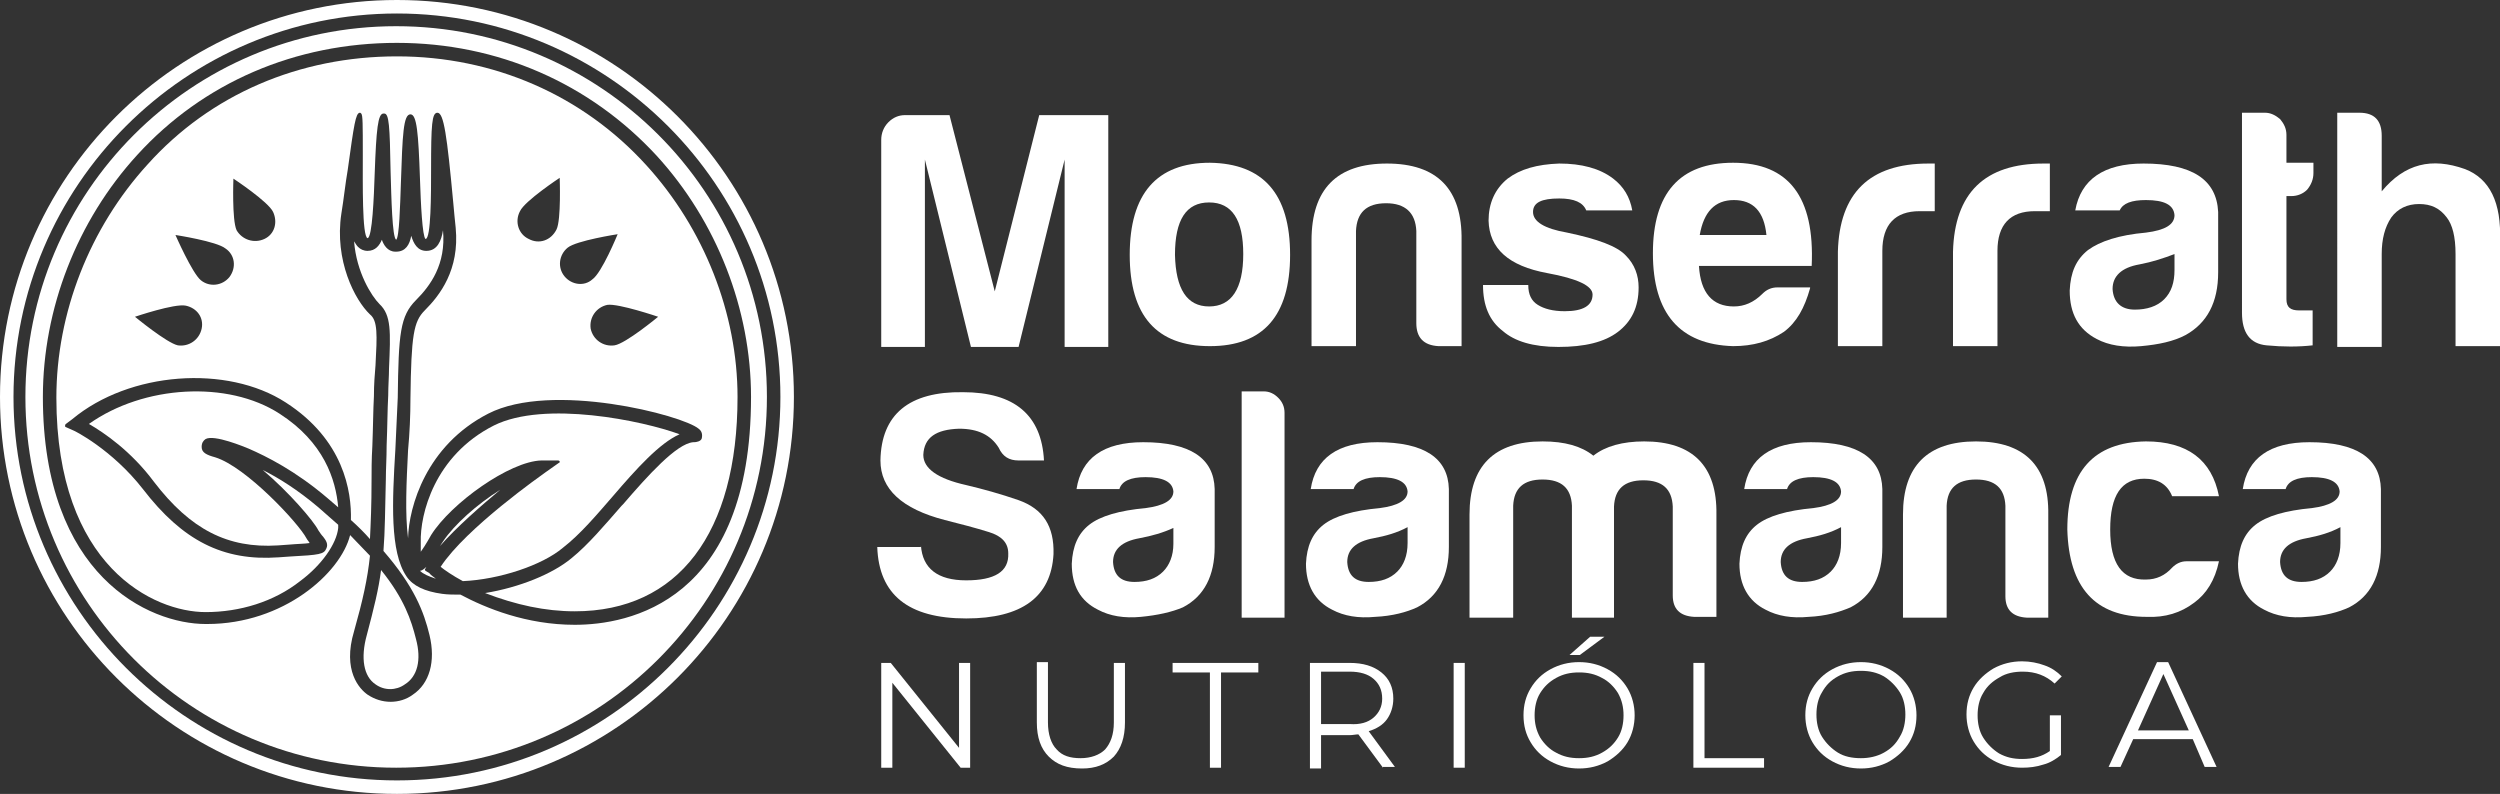<?xml version="1.0" encoding="utf-8"?>
<!-- Generator: Adobe Illustrator 25.2.1, SVG Export Plug-In . SVG Version: 6.00 Build 0)  -->
<svg version="1.1" id="Capa_1" xmlns="http://www.w3.org/2000/svg" xmlns:xlink="http://www.w3.org/1999/xlink" x="0px" y="0px"
	 viewBox="0 0 314.9 100" style="enable-background:new 0 0 314.9 100;" xml:space="preserve">
<rect x="0" y="0" width="314.9" height="100" fill="#333333" stroke="none"/>
<style type="text/css">
	.st0{fill:#FFFFFF;}
</style>
<g>
	<g>
		<path class="st0" d="M122.2,83.5v13.2H121L112.4,86v10.7H111V83.5h1.2l8.6,10.7V83.5H122.2z"/>
		<path class="st0" d="M132.1,95.3c-1-1-1.5-2.4-1.5-4.3v-7.6h1.4V91c0,1.5,0.4,2.7,1.1,3.4c0.7,0.8,1.7,1.1,3,1.1
			c1.3,0,2.4-0.4,3.1-1.1c0.7-0.8,1.1-1.9,1.1-3.4v-7.5h1.4V91c0,1.9-0.5,3.3-1.4,4.3c-1,1-2.3,1.5-4,1.5
			C134.4,96.8,133.1,96.3,132.1,95.3z"/>
		<path class="st0" d="M152.4,84.7h-4.7v-1.2h10.8v1.2h-4.7v12h-1.4V84.7z"/>
		<path class="st0" d="M174.2,96.7l-3.1-4.2c-0.3,0-0.7,0.1-1.1,0.1h-3.6v4.2H165V83.5h5c1.7,0,3,0.4,4,1.2c1,0.8,1.5,1.9,1.5,3.3
			c0,1-0.3,1.9-0.8,2.6c-0.5,0.7-1.3,1.2-2.3,1.5l3.3,4.5H174.2z M173,90.4c0.7-0.6,1.1-1.4,1.1-2.4c0-1.1-0.4-1.9-1.1-2.5
			c-0.7-0.6-1.7-0.9-3-0.9h-3.6v6.6h3.6C171.3,91.3,172.3,91,173,90.4z"/>
		<path class="st0" d="M183.1,83.5h1.4v13.2h-1.4V83.5z"/>
		<path class="st0" d="M195.3,95.9c-1.1-0.6-1.9-1.4-2.5-2.4c-0.6-1-0.9-2.1-0.9-3.4s0.3-2.4,0.9-3.4c0.6-1,1.4-1.8,2.5-2.4
			c1.1-0.6,2.3-0.9,3.6-0.9c1.3,0,2.5,0.3,3.6,0.9c1.1,0.6,1.9,1.4,2.5,2.4c0.6,1,0.9,2.2,0.9,3.4s-0.3,2.4-0.9,3.4
			c-0.6,1-1.5,1.8-2.5,2.4c-1.1,0.6-2.3,0.9-3.6,0.9C197.6,96.8,196.4,96.5,195.3,95.9z M201.8,94.8c0.9-0.5,1.5-1.1,2-1.9
			c0.5-0.8,0.7-1.8,0.7-2.8s-0.2-1.9-0.7-2.8c-0.5-0.8-1.2-1.5-2-1.9c-0.9-0.5-1.8-0.7-2.9-0.7c-1.1,0-2,0.2-2.9,0.7
			c-0.9,0.5-1.5,1.1-2,1.9c-0.5,0.8-0.7,1.8-0.7,2.8s0.2,1.9,0.7,2.8c0.5,0.8,1.2,1.5,2,1.9c0.9,0.5,1.8,0.7,2.9,0.7
			C200,95.5,200.9,95.3,201.8,94.8z M200.3,80.2h1.8l-3.1,2.3h-1.3L200.3,80.2z"/>
		<path class="st0" d="M213.3,83.5h1.4v12h7.5v1.2h-8.9V83.5z"/>
		<path class="st0" d="M230.8,95.9c-1.1-0.6-1.9-1.4-2.5-2.4c-0.6-1-0.9-2.2-0.9-3.4c0-1.3,0.3-2.4,0.9-3.4c0.6-1,1.4-1.8,2.5-2.4
			c1.1-0.6,2.3-0.9,3.6-0.9c1.3,0,2.5,0.3,3.6,0.9c1.1,0.6,1.9,1.4,2.5,2.4c0.6,1,0.9,2.2,0.9,3.4c0,1.3-0.3,2.4-0.9,3.4
			c-0.6,1-1.5,1.8-2.5,2.4c-1.1,0.6-2.3,0.9-3.6,0.9C233.1,96.8,231.9,96.5,230.8,95.9z M237.3,94.8c0.9-0.5,1.5-1.1,2-2
			c0.5-0.8,0.7-1.8,0.7-2.8c0-1-0.2-2-0.7-2.8c-0.5-0.8-1.2-1.5-2-2c-0.9-0.5-1.8-0.7-2.9-0.7c-1.1,0-2,0.2-2.9,0.7
			c-0.9,0.5-1.5,1.1-2,2c-0.5,0.8-0.7,1.8-0.7,2.8c0,1,0.2,2,0.7,2.8c0.5,0.8,1.2,1.5,2,2s1.8,0.7,2.9,0.7
			C235.4,95.5,236.4,95.3,237.3,94.8z"/>
		<path class="st0" d="M258.2,90.1h1.4v5c-0.6,0.5-1.4,1-2.2,1.2c-0.9,0.3-1.8,0.4-2.7,0.4c-1.3,0-2.5-0.3-3.6-0.9
			c-1.1-0.6-1.9-1.4-2.5-2.4c-0.6-1-0.9-2.2-0.9-3.4c0-1.3,0.3-2.4,0.9-3.4c0.6-1,1.5-1.8,2.5-2.4c1.1-0.6,2.3-0.9,3.6-0.9
			c1,0,2,0.2,2.8,0.5c0.9,0.3,1.6,0.8,2.2,1.4l-0.9,0.9c-1.1-1-2.4-1.5-4-1.5c-1.1,0-2.1,0.2-2.9,0.7c-0.9,0.5-1.6,1.1-2.1,2
			c-0.5,0.8-0.7,1.8-0.7,2.8c0,1,0.2,2,0.7,2.8c0.5,0.8,1.2,1.5,2,2c0.9,0.5,1.8,0.7,2.9,0.7c1.4,0,2.5-0.3,3.5-1V90.1z"/>
		<path class="st0" d="M276.2,93.1h-7.5l-1.6,3.5h-1.5l6.1-13.2h1.4l6.1,13.2h-1.5L276.2,93.1z M275.7,92l-3.2-7.1l-3.2,7.1H275.7z"
			/>
	</g>
	<g>
		<path class="st0" d="M111,17.6c0-0.8,0.3-1.6,0.9-2.2c0.6-0.6,1.3-0.9,2.1-0.9h5.6l5.7,22.2l5.6-22.2h8.7v29.2h-5.5V20.1
			l-5.8,23.6h-6l-5.8-23.6v23.6H111V17.6z"/>
		<path class="st0" d="M162.5,32.1c0,7.7-3.4,11.5-10.1,11.5c-6.7,0-10.1-3.8-10.1-11.5c0-7.7,3.4-11.6,10.1-11.6
			C159.1,20.6,162.5,24.4,162.5,32.1z M148,32.1c0.1,4.3,1.5,6.5,4.3,6.5c2.8,0,4.3-2.2,4.3-6.6c0-4.3-1.4-6.5-4.3-6.5
			C149.4,25.5,148,27.7,148,32.1z"/>
		<path class="st0" d="M181.2,43.6c-1.9-0.1-2.8-1.1-2.8-2.9V29.1c-0.1-2.3-1.4-3.5-3.8-3.5c-2.5,0-3.7,1.2-3.8,3.5v14.5h-5.6V30.3
			c0-6.5,3.2-9.7,9.5-9.7c6.3,0,9.5,3.2,9.4,9.7v13.3H181.2z"/>
		<path class="st0" d="M228,36.3c-0.7,2.5-1.7,4.3-3.3,5.5c-1.8,1.2-3.9,1.8-6.4,1.8c-6.7-0.2-10.1-4.1-10.1-11.7
			s3.4-11.4,10.1-11.4c7,0,10.3,4.3,9.9,13H214c0.2,3.4,1.7,5.1,4.4,5.1c1.3,0,2.5-0.5,3.6-1.6c0.5-0.5,1.1-0.8,1.9-0.8H228z
			 M222.5,29.6c-0.3-3-1.7-4.4-4.1-4.4c-2.4,0-3.8,1.5-4.3,4.4H222.5z"/>
		<path class="st0" d="M231.5,31.7c0.2-7.4,4-11.1,11.4-11.1h0.8v6h-1.9c-3.1,0-4.7,1.7-4.7,5v12h-5.6V31.7z"/>
		<path class="st0" d="M246,31.7c0.2-7.4,4-11.1,11.4-11.1h0.8v6h-1.9c-3.1,0-4.7,1.7-4.7,5v12H246V31.7z"/>
		<path class="st0" d="M285.5,43.5c-2.1-0.2-3.1-1.6-3.1-4.1V14.2h2.9c0.7,0,1.3,0.3,1.9,0.8c0.5,0.6,0.8,1.2,0.8,2v3.5h3.4v1.3
			c0,0.8-0.3,1.5-0.8,2.1c-0.5,0.5-1.2,0.8-2,0.8H288v13c0,1,0.5,1.4,1.6,1.4h1.7v4.4C289.5,43.7,287.6,43.7,285.5,43.5z"/>
		<path class="st0" d="M304.7,25.7c-1.5,0-2.7,0.6-3.5,1.7c-0.8,1.2-1.2,2.7-1.2,4.6v11.7h-5.6V14.2h2.8c1.9,0,2.8,1,2.8,2.9v7
			c2.9-3.5,6.3-4.3,10.5-2.8c3.1,1.2,4.6,4.2,4.4,9.1v13.2h-5.6V32c0-2.2-0.4-3.7-1.1-4.6C307.3,26.2,306.2,25.7,304.7,25.7z"/>
		<path class="st0" d="M270,20.6c-5,0-7.9,2-8.6,5.9h5.6c0.4-0.9,1.5-1.3,3.3-1.3c2.3,0,3.5,0.6,3.6,1.9c0,1.2-1.2,1.9-3.6,2.2
			c-3.4,0.3-5.8,1.1-7.3,2.2c-1.5,1.2-2.2,2.8-2.3,5.1c0,2.9,1.1,4.9,3.4,6.1c1.5,0.8,3.4,1.1,5.6,0.9c2.2-0.2,4.1-0.6,5.6-1.4
			c2.7-1.5,4.1-4.1,4.1-7.9v-7.6C279.2,22.6,276.1,20.6,270,20.6z M273.9,34c0,1.6-0.4,2.8-1.3,3.7c-0.9,0.9-2.2,1.3-3.7,1.3
			c-1.7,0-2.7-0.9-2.8-2.6c0-1.6,1.1-2.7,3.4-3.1c1.6-0.3,3.1-0.8,4.4-1.3V34z"/>
		<path class="st0" d="M197.4,29.3c-2.9-0.5-4.3-1.4-4.3-2.6c0-1.2,1.1-1.7,3.3-1.7c1.9,0,3,0.5,3.4,1.5c0,0,0,0,0,0h5.8
			c-0.3-1.7-1.1-3-2.4-4c-1.7-1.3-4-1.9-6.8-1.9c-2.8,0.1-4.9,0.7-6.5,1.9c-1.6,1.3-2.4,3.1-2.4,5.3c0.1,3.5,2.5,5.7,7.4,6.6
			c3.8,0.7,5.7,1.6,5.7,2.7c0,1.4-1.2,2.1-3.5,2.1c-1.5,0-2.6-0.3-3.4-0.8c-0.8-0.5-1.2-1.3-1.2-2.5h-5.7c0,2.6,0.8,4.5,2.5,5.8
			c1.5,1.3,3.8,2,7,2c3.3,0,5.8-0.6,7.5-1.9c1.7-1.3,2.6-3.1,2.6-5.6c0-1.5-0.5-2.9-1.6-4C203.7,31,201.2,30.1,197.4,29.3z"/>
	</g>
	<g>
		<path class="st0" d="M116,68.7c0.2,2.9,2.1,4.4,5.7,4.4c3.6,0,5.4-1.1,5.3-3.4c0-1.3-0.8-2.2-2.5-2.7c-1.6-0.5-3.5-1-5.5-1.5
			c-5.4-1.4-8.1-3.9-8.1-7.5c0.1-5.8,3.6-8.7,10.4-8.6c6.5,0,9.9,2.9,10.2,8.6h-3.2c-1.2,0-2-0.5-2.5-1.6c-1-1.6-2.6-2.4-5-2.4
			c-2.9,0.1-4.4,1.1-4.5,3.3c0,1.7,1.8,3,5.4,3.8c2.1,0.5,4.3,1.1,6.6,1.9c3.1,1.1,4.5,3.3,4.4,6.8c-0.3,5.4-4,8.1-11,8.1
			c-7.3,0-11-3-11.2-9H116z"/>
		<path class="st0" d="M143.7,77.7c-2.1,0.2-3.9-0.1-5.4-0.9c-2.2-1.1-3.3-3-3.3-5.8c0.1-2.2,0.8-3.8,2.2-4.9s3.8-1.8,7.1-2.1
			c2.3-0.3,3.5-1,3.5-2.1c-0.1-1.2-1.3-1.8-3.5-1.8c-1.9,0-3,0.5-3.3,1.5h-5.4c0.6-3.9,3.4-5.9,8.4-5.9c5.9,0,8.9,2,9,5.9v7.3
			c0,3.6-1.3,6.2-4,7.6C147.6,77.1,145.8,77.5,143.7,77.7z M143.5,67.8c-2.2,0.4-3.3,1.4-3.3,3c0.1,1.7,1,2.5,2.7,2.5
			c1.5,0,2.7-0.4,3.6-1.3c0.8-0.8,1.3-2,1.3-3.5v-2C146.5,67.1,145.1,67.5,143.5,67.8z"/>
		<path class="st0" d="M159.2,49.3c0.7,0,1.3,0.3,1.8,0.8c0.5,0.5,0.8,1.1,0.8,1.9v25.8h-5.4V49.3H159.2z"/>
		<path class="st0" d="M173.2,77.7c-2.1,0.2-3.9-0.1-5.4-0.9c-2.2-1.1-3.3-3.1-3.3-5.8c0.1-2.2,0.8-3.8,2.2-4.9
			c1.4-1.1,3.8-1.8,7.1-2.1c2.3-0.3,3.5-1,3.5-2.1c-0.1-1.2-1.3-1.8-3.5-1.8c-1.9,0-3,0.5-3.3,1.5h-5.4c0.6-3.9,3.4-5.9,8.4-5.9
			c5.9,0,8.9,2,9,5.9v7.3c0,3.6-1.3,6.2-4,7.6C177.2,77.1,175.4,77.6,173.2,77.7z M173,67.8c-2.2,0.4-3.3,1.4-3.3,3
			c0.1,1.7,1,2.5,2.7,2.5c1.5,0,2.7-0.4,3.6-1.3c0.8-0.8,1.3-2,1.3-3.6v-2C176,67.1,174.6,67.5,173,67.8z"/>
		<path class="st0" d="M194.3,60.4c-2.4,0-3.6,1.1-3.7,3.3v14.1h-5.5v-13c0-6.1,3.1-9.2,9.2-9.2c2.8,0,4.9,0.6,6.4,1.8
			c1.5-1.2,3.7-1.8,6.4-1.8c6.1,0,9.2,3.1,9.1,9.2v12.9h-2.8c-1.8-0.1-2.7-1-2.7-2.7V63.8c-0.1-2.2-1.3-3.3-3.7-3.3
			s-3.6,1.1-3.7,3.3v14H198V63.7C197.9,61.5,196.7,60.4,194.3,60.4z"/>
		<path class="st0" d="M227.8,77.7c-2.1,0.2-3.9-0.1-5.4-0.9c-2.2-1.1-3.3-3.1-3.3-5.8c0.1-2.2,0.8-3.8,2.2-4.9
			c1.4-1.1,3.8-1.8,7.1-2.1c2.3-0.3,3.5-1,3.5-2.1c-0.1-1.2-1.3-1.8-3.5-1.8c-1.9,0-3,0.5-3.3,1.5h-5.4c0.6-3.9,3.4-5.9,8.4-5.9
			c5.9,0,8.9,2,9,5.9v7.3c0,3.6-1.3,6.2-4,7.6C231.7,77.1,230,77.6,227.8,77.7z M227.6,67.8c-2.2,0.4-3.3,1.4-3.3,3
			c0.1,1.7,1,2.5,2.7,2.5c1.5,0,2.7-0.4,3.6-1.3c0.8-0.8,1.3-2,1.3-3.6v-2C230.6,67.1,229.2,67.5,227.6,67.8z"/>
		<path class="st0" d="M255.3,77.8c-1.8-0.1-2.7-1-2.7-2.7V63.7c-0.1-2.2-1.3-3.3-3.7-3.3c-2.4,0-3.6,1.1-3.7,3.3v14.1h-5.5v-13
			c0-6.1,3.1-9.2,9.2-9.2s9.2,3.1,9.1,9.2v13H255.3z"/>
		<path class="st0" d="M279.5,70.7c-0.5,2.4-1.6,4.1-3.1,5.2c-1.7,1.3-3.7,1.9-6,1.8c-6.5,0-9.8-3.7-10-11c0-7.3,3.3-11,9.9-11.1
			c5.2,0,8.3,2.3,9.2,6.9h-5.9c-0.6-1.5-1.8-2.2-3.5-2.2c-2.9,0-4.3,2.1-4.3,6.4s1.5,6.4,4.5,6.3c1.3,0,2.4-0.5,3.3-1.5
			c0.5-0.5,1.1-0.8,1.8-0.8H279.5z"/>
		<path class="st0" d="M290.6,77.7c-2.1,0.2-3.9-0.1-5.4-0.9c-2.2-1.1-3.3-3.1-3.3-5.8c0.1-2.2,0.8-3.8,2.2-4.9
			c1.4-1.1,3.8-1.8,7.1-2.1c2.3-0.3,3.5-1,3.5-2.1c-0.1-1.2-1.3-1.8-3.5-1.8c-1.9,0-3,0.5-3.3,1.5h-5.4c0.6-3.9,3.4-5.9,8.4-5.9
			c5.9,0,8.9,2,9,5.9v7.3c0,3.6-1.3,6.2-4,7.6C294.6,77.1,292.8,77.6,290.6,77.7z M290.5,67.8c-2.2,0.4-3.3,1.4-3.3,3
			c0.1,1.7,1,2.5,2.7,2.5c1.5,0,2.7-0.4,3.6-1.3c0.8-0.8,1.3-2,1.3-3.6v-2C293.5,67.1,292.1,67.5,290.5,67.8z"/>
	</g>
	<g>
		<path class="st0" d="M63,61.7c-2.9,1.8-5.8,4.4-7.2,6.5l-0.4,0.6C57.5,66.4,60.6,63.7,63,61.7z"/>
		<path class="st0" d="M53.6,71.9c-0.1-0.1-0.1-0.2,0-0.3l0.1-0.2c-0.3,0.3-0.6,0.5-0.8,0.5c0.4,0.4,1.1,0.7,2,1
			c-0.5-0.4-0.8-0.6-0.8-0.7L53.6,71.9z"/>
		<path class="st0" d="M77.2,62.5c3-3.5,5.9-6.7,8.4-7.8c-4.6-1.7-17-4.3-23.4-1.1c-7.5,3.8-9.3,11.2-9.2,14.7c0,0.5,0,0.9,0,1.2
			c0.3-0.4,0.6-0.9,0.9-1.4l0.4-0.7c2.5-4,9.9-9.3,13.9-9.4l2.1,0c0,0,0,0,0,0c0.1,0,0.2,0.1,0.2,0.1c0,0.1,0,0.2-0.1,0.2l-1.7,1.2
			c-0.4,0.3-10,7-13.2,11.9c0.5,0.4,1.5,1.1,2.8,1.8c4.6-0.2,10-2,12.6-4.2C73.1,67.3,75.2,64.8,77.2,62.5z"/>
		<path class="st0" d="M47.3,86.2c1.1,0.8,2.6,0.8,3.7,0c1.6-1,2.1-3.1,1.4-5.7c-0.6-2.4-1.5-5.1-4.4-8.7c-0.3,2.4-0.9,4.8-1.8,8.2
			C45.4,82.9,45.8,85.2,47.3,86.2z"/>
		<path class="st0" d="M25.9,55.3c1.1-0.6,4.9,1,5.4,1.2c2.3,1,5.9,2.8,9.9,6.2c0.5,0.4,0.9,0.8,1.4,1.2c-0.3-3.5-1.8-8.2-7.4-11.8
			c-6.5-4.2-17.1-3.6-24,1.3c1.9,1.1,5.3,3.4,8.2,7.3c4.6,6,9.3,8.4,15.6,8l1.4-0.1c1.1-0.1,2-0.1,2.6-0.2c-0.1-0.2-0.3-0.4-0.4-0.6
			c-1-1.9-7.6-9-11.5-10.2c-1.1-0.3-1.7-0.6-1.7-1.3C25.4,55.8,25.6,55.5,25.9,55.3z"/>
		<path class="st0" d="M81.4,20.8C73.4,12,62.2,7.1,50,7.1c-12.3,0-23.5,4.8-31.4,13.6c-7.3,8-11.5,18.7-11.5,29.4
			c0,21.3,12.3,27,18.8,27c4.3,0,8.6-1.3,11.9-3.9c2.7-2,4.6-4.7,4.8-6.7c0-0.1,0-0.2,0-0.4c-0.8-0.7-1.6-1.4-2.5-2.2
			c-2.6-2.2-5-3.7-7-4.7c3.3,2.8,6.4,6.4,7,7.6c0.2,0.3,0.4,0.6,0.6,0.8c0.3,0.4,0.7,0.9,0.4,1.5c-0.3,0.7-0.8,0.8-4.6,1l-1.4,0.1
			c-7,0.5-12.1-2.1-17.1-8.6c-3.9-5-8.7-7.4-8.8-7.4l-0.9-0.4c-0.1,0-0.1-0.1-0.1-0.2c0-0.1,0-0.1,0.1-0.2l0.8-0.6
			c7.2-6,19.5-6.9,26.9-2.1c7.3,4.7,8.3,11.2,8.2,14.8c0.9,0.8,1.7,1.6,2.4,2.4c0.1-2,0.2-4.3,0.2-7.3c0-1.3,0-2.7,0.1-4.4
			c0.1-2.5,0.1-4.5,0.2-6.3c0-1.5,0.1-2.7,0.2-3.9c0.2-3.8,0.3-5.6-0.7-6.4c-1.9-1.8-4.5-6.8-3.6-12.7c0.3-1.8,0.5-3.8,0.8-5.5
			c0.8-5.8,1-7.1,1.5-7.2c0.1,0,0.1,0,0.2,0.1c0.2,0.2,0.2,1.3,0.2,5.3c0,3.3-0.1,10.2,0.6,10.4c0.6-0.1,0.8-5.2,0.9-8.2
			c0.2-5.5,0.4-7.5,1.1-7.5c0,0,0,0,0.1,0c0.6,0,0.7,1.5,0.8,7.3c0.1,3.3,0.2,8.3,0.7,8.6c0.4-0.3,0.5-4.3,0.6-7.2
			c0.2-6,0.3-8.6,1.2-8.6c0.8,0,1,2.3,1.2,8.1c0.1,3.1,0.3,7.3,0.7,7.6c0.7,0,0.7-5.7,0.7-8.8c0-5.6,0.1-7.1,0.8-7.1
			c0.8,0,1.2,2.8,2,11.4c0.1,1.1,0.2,2.2,0.3,3.1c0.5,5.3-2,8.5-3.9,10.4c-1.4,1.4-1.7,3.1-1.8,11.1c0,2.1-0.1,4.4-0.3,6.5
			c-0.2,4-0.4,8,0,11.1c0.1-4,2.3-11.7,10.1-15.7c8-4.1,24.5,0.2,26.5,1.9c0.4,0.3,0.5,0.7,0.4,1.2c-0.1,0.4-0.7,0.5-1,0.5l-0.1,0
			c-2.1,0.2-5.7,4.2-8.8,7.8l-0.2,0.2c-2.1,2.4-4.2,4.9-6.3,6.6c-2.4,2-6.6,3.7-10.9,4.4C65,76.2,68.7,77,72.4,77
			c13,0,20.5-9.8,20.5-27C92.9,39.5,88.7,28.8,81.4,20.8z M25.4,41.4c-0.3,1.4-1.6,2.3-3,2.1C21,43.2,17,39.9,17,39.9s5-1.7,6.4-1.4
			S25.7,40,25.4,41.4z M28.9,34.9c-0.9,1.1-2.5,1.3-3.6,0.4c-1.1-0.9-3.2-5.7-3.2-5.7s5.2,0.8,6.3,1.7
			C29.6,32.1,29.8,33.7,28.9,34.9z M33.3,30.1c-1.3,0.6-2.8,0.1-3.5-1.1c-0.6-1.3-0.4-6.5-0.4-6.5s4.4,2.9,5,4.2
			S34.6,29.5,33.3,30.1z M66.6,30.1c-1.3-0.6-1.8-2.2-1.1-3.5c0.6-1.3,5-4.2,5-4.2s0.2,5.3-0.4,6.5C69.4,30.3,67.9,30.8,66.6,30.1z
			 M71.1,34.8c-0.9-1.1-0.7-2.7,0.4-3.6c1.1-0.9,6.3-1.7,6.3-1.7s-2,4.9-3.2,5.7C73.6,36.1,72,35.9,71.1,34.8z M77.4,43.5
			c-1.4,0.2-2.7-0.7-3-2.1c-0.2-1.4,0.7-2.7,2.1-3c1.4-0.2,6.4,1.5,6.4,1.5S78.8,43.3,77.4,43.5z"/>
		<path class="st0" d="M49.9,3.3C24.1,3.3,3.2,24.2,3.2,50s20.9,46.7,46.7,46.7S96.6,75.8,96.6,50S75.7,3.3,49.9,3.3z M72.4,78.7
			c-6.1,0-11.2-2.1-14.4-3.8c-0.8,0-1.6,0-2.3-0.1c-2.2-0.3-3.7-1-4.5-2.2c-2.1-3.1-1.8-9.4-1.4-16c0.1-2.2,0.2-4.4,0.3-6.5
			c0.1-8.1,0.3-10.3,2.3-12.3c1.8-1.8,3.8-4.5,3.4-8.8c-0.2,1.3-0.7,2.6-2.1,2.6c-1.1,0-1.6-0.9-1.9-1.9c-0.2,1.1-0.7,2-1.9,2
			c0,0-0.1,0-0.1,0c-1,0-1.5-0.9-1.7-1.5c-0.3,0.7-0.8,1.4-1.8,1.4c-0.5,0-0.9-0.2-1.2-0.5c-0.2-0.2-0.3-0.4-0.5-0.7
			c0.3,3.9,2.2,6.9,3.2,7.9c1.5,1.4,1.4,3.5,1.2,8.1c0,1-0.1,2.2-0.1,3.4c-0.1,1.8-0.1,3.9-0.2,6.3c0,1.6-0.1,3-0.1,4.3
			c-0.1,3.8-0.1,6.5-0.3,9c3.9,4.5,5.1,7.7,5.8,10.6c0.8,3.3,0,6.1-2.1,7.5c-0.8,0.6-1.8,0.9-2.8,0.9c-1,0-2-0.3-2.9-0.9
			c-1-0.7-3.2-3-1.7-8c1.1-3.9,1.7-6.6,2-9.5c-0.8-0.8-1.6-1.7-2.5-2.6c-1.2,4.8-8.4,11.2-18,11.2l-0.2,0c-7.1,0-20.5-6-20.5-28.6
			c0-11.1,4.3-22.2,11.9-30.5C25.6,10.4,37.2,5.4,50,5.4c12.7,0,24.3,5.1,32.7,14.2c7.6,8.3,11.9,19.4,11.9,30.4
			C94.6,75.9,79.1,78.7,72.4,78.7z"/>
		<path class="st0" d="M50,0C22.4,0,0,22.4,0,50s22.4,50,50,50s50-22.4,50-50S77.6,0,50,0z M50,98.3C23.4,98.3,1.7,76.6,1.7,50
			S23.4,1.7,50,1.7S98.3,23.4,98.3,50S76.6,98.3,50,98.3z"/>
	</g>
</g>
</svg>

